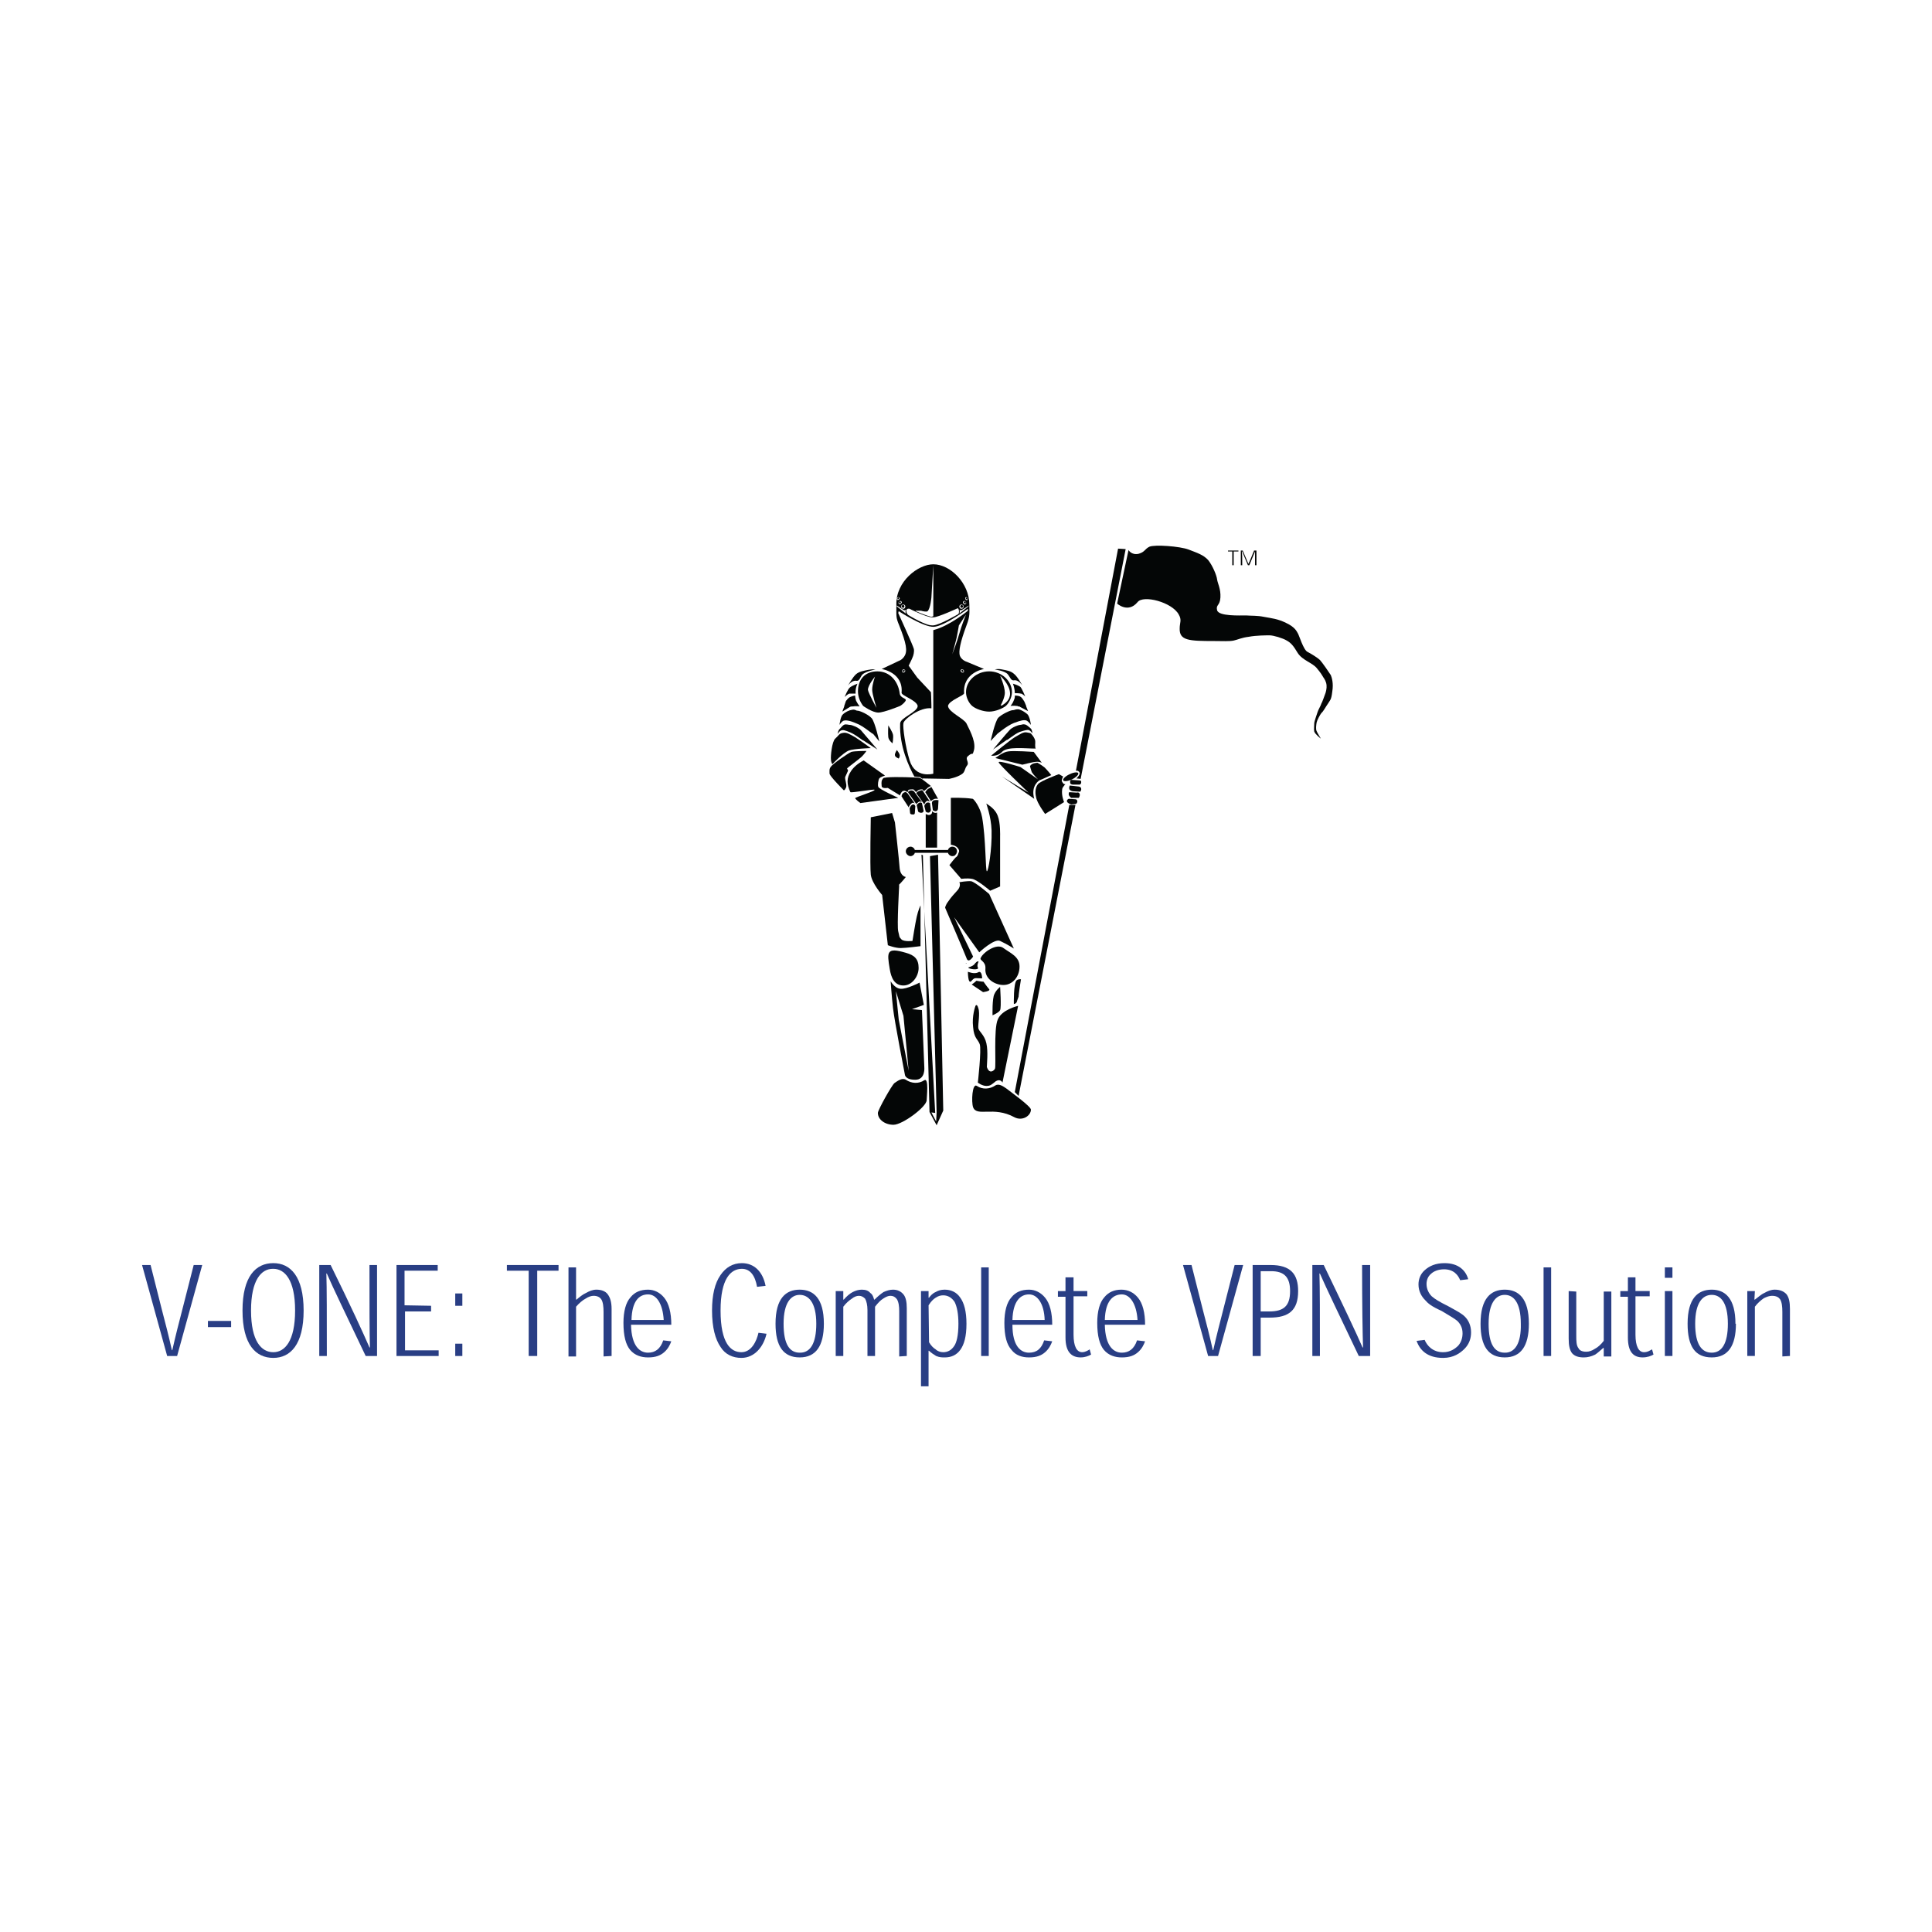 <?xml version="1.0" encoding="utf-8"?>
<!-- Generator: Adobe Illustrator 13.0.0, SVG Export Plug-In . SVG Version: 6.00 Build 14948)  -->
<!DOCTYPE svg PUBLIC "-//W3C//DTD SVG 1.0//EN" "http://www.w3.org/TR/2001/REC-SVG-20010904/DTD/svg10.dtd">
<svg version="1.0" id="Layer_1" xmlns="http://www.w3.org/2000/svg" xmlns:xlink="http://www.w3.org/1999/xlink" x="0px" y="0px"
	 width="192.756px" height="192.756px" viewBox="0 0 192.756 192.756" enable-background="new 0 0 192.756 192.756"
	 xml:space="preserve">
<g>
	<polygon fill-rule="evenodd" clip-rule="evenodd" fill="#FFFFFF" points="0,0 192.756,0 192.756,192.756 0,192.756 0,0 	"/>
	<path fill-rule="evenodd" clip-rule="evenodd" fill="#293E84" d="M17.151,134.721c-0.331-1.514-0.662-2.742-0.993-4.018
		l-1.134-4.492h-0.851l2.505,9.076h0.993l2.505-9.076h-0.851l-1.134,4.443c-0.331,1.277-0.662,2.553-0.993,4.02L17.151,134.721
		L17.151,134.721z"/>
	<polygon fill-rule="evenodd" clip-rule="evenodd" fill="#293E84" points="20.744,131.789 20.744,132.404 23.06,132.404 
		23.06,131.789 20.744,131.789 	"/>
	<path fill-rule="evenodd" clip-rule="evenodd" fill="#293E84" d="M24.195,130.75c0,3.402,1.324,4.727,3.073,4.727
		c1.702,0,3.025-1.324,3.025-4.727c0-3.404-1.324-4.727-3.025-4.727C25.519,126.023,24.195,127.346,24.195,130.75L24.195,130.75
		L24.195,130.75z M27.268,126.59c1.134,0,2.174,1.088,2.174,4.16s-1.04,4.16-2.174,4.16c-1.182,0-2.222-1.088-2.222-4.16
		s1.04-4.16,2.175-4.16H27.268L27.268,126.59z"/>
	<path fill-rule="evenodd" clip-rule="evenodd" fill="#293E84" d="M36.863,134.438c-0.614-1.418-1.891-4.207-3.876-8.227h-1.135
		v9.076h0.756c0-4.018,0-6.807-0.047-8.225h0.047c0.615,1.418,1.938,4.16,3.876,8.225h1.134v-9.076h-0.756
		c0,4.02,0,6.809,0.047,8.227H36.863L36.863,134.438z"/>
	<polygon fill-rule="evenodd" clip-rule="evenodd" fill="#293E84" points="40.361,130.23 40.361,126.779 43.67,126.779 
		43.67,126.211 39.558,126.211 39.558,135.287 43.765,135.287 43.765,134.721 40.409,134.721 40.409,130.844 43.009,130.844 
		43.009,130.277 40.361,130.23 	"/>
	<path fill-rule="evenodd" clip-rule="evenodd" fill="#293E84" d="M45.419,129.049v1.229h0.709v-1.229H45.419L45.419,129.049z
		 M45.419,134.059v1.229h0.709v-1.229H45.419L45.419,134.059z"/>
	<polygon fill-rule="evenodd" clip-rule="evenodd" fill="#293E84" points="55.725,126.211 50.572,126.211 50.572,126.779 
		52.747,126.779 52.747,135.287 53.598,135.287 53.598,126.779 55.725,126.779 55.725,126.211 	"/>
	<path fill-rule="evenodd" clip-rule="evenodd" fill="#293E84" d="M61.019,135.287v-4.68c0-0.709-0.142-1.135-0.378-1.465
		s-0.662-0.473-1.135-0.473c-0.378,0-0.709,0.143-1.04,0.33c-0.331,0.143-0.662,0.426-0.945,0.662h-0.047v-3.215h-0.756v8.887h0.756
		v-4.963c0.284-0.33,0.662-0.662,0.946-0.803c0.283-0.189,0.567-0.285,0.803-0.285c0.378,0,0.615,0.143,0.756,0.332
		c0.189,0.283,0.237,0.756,0.237,1.275v4.443L61.019,135.287L61.019,135.287z"/>
	<path fill-rule="evenodd" clip-rule="evenodd" fill="#293E84" d="M66.976,132.168c0-1.182-0.237-2.127-0.709-2.695
		c-0.425-0.52-0.993-0.803-1.607-0.803c-0.756,0-1.323,0.236-1.749,0.756c-0.473,0.52-0.709,1.418-0.709,2.553
		c0,1.324,0.236,2.174,0.662,2.695c0.473,0.566,1.134,0.756,1.796,0.756c0.757,0,1.229-0.189,1.607-0.52
		c0.378-0.332,0.567-0.709,0.709-1.088l-0.804-0.094c-0.284,0.85-0.804,1.229-1.513,1.229c-0.803,0-1.654-0.615-1.702-2.789H66.976
		L66.976,132.168z M63.004,131.695c0.047-1.891,0.756-2.553,1.654-2.553c0.851,0,1.466,0.945,1.561,2.553H63.004L63.004,131.695z"/>
	<path fill-rule="evenodd" clip-rule="evenodd" fill="#293E84" d="M75.673,132.971c-0.189,0.852-0.709,1.939-1.702,1.939
		c-1.04,0-2.08-0.852-2.08-4.16c0-3.215,1.04-4.16,2.127-4.16c0.851,0,1.324,0.709,1.513,1.797l0.851-0.096
		c-0.284-1.465-1.182-2.268-2.364-2.268c-0.898,0-1.607,0.424-2.127,1.182c-0.567,0.803-0.851,1.984-0.851,3.545
		c0,1.701,0.331,2.883,0.851,3.639c0.473,0.758,1.229,1.088,2.08,1.088c1.323,0,2.221-1.135,2.505-2.41L75.673,132.971
		L75.673,132.971z"/>
	<path fill-rule="evenodd" clip-rule="evenodd" fill="#293E84" d="M82.197,132.072c0-2.551-1.04-3.402-2.411-3.402
		c-1.371,0-2.411,0.852-2.411,3.402c0,2.27,0.804,3.357,2.411,3.357C81.393,135.43,82.197,134.295,82.197,132.072L82.197,132.072
		L82.197,132.072z M79.786,134.957c-0.993,0-1.607-0.805-1.607-2.885c0-2.127,0.756-2.883,1.607-2.883
		c0.851,0,1.655,0.709,1.655,2.883c0,1.986-0.615,2.885-1.607,2.885H79.786L79.786,134.957z"/>
	<path fill-rule="evenodd" clip-rule="evenodd" fill="#293E84" d="M90.469,135.287v-4.773c0-0.615-0.095-1.088-0.331-1.371
		s-0.567-0.473-1.04-0.473c-0.331,0-0.614,0.094-0.945,0.236c-0.284,0.189-0.567,0.426-0.898,0.756h-0.047
		c-0.047-0.189-0.142-0.52-0.378-0.662c-0.189-0.236-0.473-0.33-0.851-0.33c-0.331,0-0.614,0.094-0.898,0.236
		s-0.614,0.426-0.898,0.756h-0.047v-0.85h-0.756v6.475h0.756v-4.916c0.284-0.377,0.567-0.613,0.851-0.803
		c0.237-0.189,0.473-0.285,0.709-0.285s0.425,0.096,0.615,0.285c0.142,0.236,0.236,0.662,0.236,1.135v4.584h0.757v-4.916
		c0.283-0.377,0.567-0.662,0.803-0.803c0.284-0.189,0.52-0.285,0.709-0.285c0.331,0,0.52,0.143,0.662,0.332
		c0.189,0.283,0.236,0.756,0.236,1.182v4.537L90.469,135.287L90.469,135.287z"/>
	<path fill-rule="evenodd" clip-rule="evenodd" fill="#293E84" d="M91.887,138.312h0.756v-3.545h0.047
		c0.189,0.189,0.473,0.379,0.709,0.52c0.331,0.143,0.615,0.143,0.851,0.143c0.662,0,1.182-0.236,1.56-0.756
		c0.378-0.521,0.614-1.324,0.614-2.602c0-1.229-0.236-2.078-0.614-2.6c-0.378-0.566-0.946-0.803-1.56-0.803
		c-0.378,0-0.662,0.094-0.898,0.236c-0.331,0.143-0.52,0.377-0.662,0.566h-0.047v-0.66h-0.756V138.312L91.887,138.312z
		 M92.644,130.23c0.236-0.379,0.473-0.615,0.709-0.758c0.284-0.189,0.52-0.236,0.756-0.236c0.473,0,0.851,0.236,1.135,0.662
		c0.236,0.473,0.378,1.182,0.378,2.174c0,1.184-0.189,1.893-0.425,2.223c-0.284,0.426-0.662,0.615-1.087,0.615
		c-0.284,0-0.567-0.096-0.756-0.283c-0.236-0.143-0.473-0.379-0.662-0.711L92.644,130.23L92.644,130.23z"/>
	<polygon fill-rule="evenodd" clip-rule="evenodd" fill="#293E84" points="98.647,135.287 98.647,126.447 97.891,126.447 
		97.891,135.287 98.647,135.287 	"/>
	<path fill-rule="evenodd" clip-rule="evenodd" fill="#293E84" d="M104.981,132.168c0-1.182-0.236-2.127-0.709-2.695
		c-0.426-0.52-0.993-0.803-1.607-0.803c-0.757,0-1.323,0.236-1.749,0.756c-0.473,0.52-0.709,1.418-0.709,2.553
		c0,1.324,0.236,2.174,0.709,2.695c0.426,0.566,1.087,0.756,1.749,0.756c0.757,0,1.229-0.189,1.607-0.52
		c0.378-0.332,0.567-0.709,0.709-1.088l-0.804-0.094c-0.283,0.85-0.756,1.229-1.513,1.229c-0.804,0-1.654-0.615-1.654-2.789H104.981
		L104.981,132.168z M101.011,131.695c0.047-1.891,0.804-2.553,1.654-2.553s1.513,0.945,1.561,2.553H101.011L101.011,131.695z"/>
	<path fill-rule="evenodd" clip-rule="evenodd" fill="#293E84" d="M106.305,128.812h-0.756v0.566h0.756v4.064
		c0,1.467,0.615,1.986,1.513,1.986c0.426,0,0.804-0.143,1.04-0.283l-0.142-0.52c-0.142,0.094-0.426,0.283-0.756,0.283
		c-0.521,0-0.852-0.568-0.852-1.75v-3.828h1.371v-0.52h-1.371v-1.371h-0.804V128.812L106.305,128.812z"/>
	<path fill-rule="evenodd" clip-rule="evenodd" fill="#293E84" d="M114.246,132.168c0-1.182-0.236-2.127-0.709-2.695
		c-0.425-0.52-0.992-0.803-1.654-0.803c-0.709,0-1.276,0.236-1.701,0.756c-0.473,0.52-0.71,1.418-0.71,2.553
		c0,1.324,0.237,2.174,0.662,2.695c0.473,0.566,1.135,0.756,1.797,0.756c0.756,0,1.229-0.189,1.606-0.52
		c0.379-0.332,0.567-0.709,0.709-1.088l-0.803-0.094c-0.284,0.85-0.804,1.229-1.513,1.229c-0.804,0-1.655-0.615-1.702-2.789H114.246
		L114.246,132.168z M110.229,131.695c0.047-1.891,0.804-2.553,1.702-2.553c0.804,0,1.465,0.945,1.56,2.553H110.229L110.229,131.695z
		"/>
	<path fill-rule="evenodd" clip-rule="evenodd" fill="#293E84" d="M121.006,134.721c-0.33-1.514-0.661-2.742-0.992-4.018
		l-1.135-4.492h-0.851l2.506,9.076h0.992l2.505-9.076h-0.851l-1.135,4.443c-0.33,1.277-0.661,2.553-0.992,4.02L121.006,134.721
		L121.006,134.721z"/>
	<path fill-rule="evenodd" clip-rule="evenodd" fill="#293E84" d="M125.78,135.287v-3.828h0.898c1.891,0,2.837-0.709,2.837-2.646
		c0-1.703-0.757-2.602-2.742-2.602h-1.797v9.076H125.78L125.78,135.287z M125.78,130.844v-4.018h1.04
		c1.324,0,1.892,0.615,1.892,1.986c0,1.512-0.662,2.031-2.08,2.031H125.78L125.78,130.844z"/>
	<path fill-rule="evenodd" clip-rule="evenodd" fill="#293E84" d="M135.944,134.438c-0.615-1.418-1.938-4.207-3.876-8.227h-1.135
		v9.076h0.756c0-4.018,0-6.807-0.047-8.225h0.047c0.614,1.418,1.938,4.16,3.876,8.225h1.135v-9.076h-0.804
		c0,4.02,0.048,6.809,0.095,8.227H135.944L135.944,134.438z"/>
	<path fill-rule="evenodd" clip-rule="evenodd" fill="#293E84" d="M146.485,127.629c-0.236-0.85-0.945-1.605-2.363-1.605
		c-0.898,0-1.513,0.283-1.985,0.709c-0.426,0.377-0.614,0.896-0.614,1.418c0,0.709,0.331,1.229,0.661,1.559
		c0.284,0.332,0.615,0.615,1.655,1.088c0.945,0.566,1.275,0.756,1.56,0.992c0.283,0.283,0.52,0.662,0.52,1.23
		c0,0.473-0.142,0.896-0.425,1.229c-0.331,0.33-0.804,0.662-1.513,0.662c-1.04,0-1.607-0.662-1.844-1.23l-0.804,0.096
		c0.331,0.945,1.087,1.701,2.647,1.701c1.04,0,1.701-0.473,2.127-0.898c0.473-0.473,0.662-1.039,0.662-1.654
		c0-0.709-0.284-1.229-0.615-1.561c-0.33-0.33-0.803-0.566-1.654-1.039c-0.945-0.473-1.323-0.709-1.654-0.992
		c-0.283-0.283-0.521-0.709-0.521-1.23c0-0.377,0.143-0.756,0.426-0.992c0.284-0.283,0.757-0.473,1.323-0.473
		c0.993,0,1.419,0.615,1.607,1.088L146.485,127.629L146.485,127.629z"/>
	<path fill-rule="evenodd" clip-rule="evenodd" fill="#293E84" d="M152.536,132.072c0-2.551-1.04-3.402-2.411-3.402
		c-1.37,0-2.41,0.852-2.41,3.402c0,2.27,0.804,3.357,2.41,3.357C151.732,135.43,152.536,134.295,152.536,132.072L152.536,132.072
		L152.536,132.072z M150.125,134.957c-0.992,0-1.606-0.805-1.606-2.885c0-2.127,0.756-2.883,1.606-2.883
		c0.852,0,1.607,0.709,1.607,2.883c0.048,1.986-0.614,2.885-1.56,2.885H150.125L150.125,134.957z"/>
	<polygon fill-rule="evenodd" clip-rule="evenodd" fill="#293E84" points="154.758,135.287 154.758,126.447 154.002,126.447 
		154.002,135.287 154.758,135.287 	"/>
	<path fill-rule="evenodd" clip-rule="evenodd" fill="#293E84" d="M156.507,128.812v4.727c0,0.709,0.095,1.135,0.331,1.465
		c0.284,0.33,0.709,0.426,1.182,0.426c0.378,0,0.757-0.096,1.135-0.283c0.283-0.189,0.52-0.426,0.804-0.662h0.047v0.85h0.757v-6.475
		h-0.757v4.916c-0.283,0.377-0.614,0.662-0.897,0.803c-0.284,0.189-0.567,0.283-0.852,0.283c-0.425,0-0.662-0.141-0.756-0.33
		c-0.236-0.283-0.236-0.756-0.236-1.275v-4.396L156.507,128.812L156.507,128.812z"/>
	<path fill-rule="evenodd" clip-rule="evenodd" fill="#293E84" d="M162.416,128.812h-0.757v0.566h0.757v4.064
		c0,1.467,0.567,1.986,1.466,1.986c0.472,0,0.851-0.143,1.087-0.283l-0.142-0.52c-0.189,0.094-0.426,0.283-0.804,0.283
		c-0.521,0-0.852-0.568-0.852-1.75v-3.828h1.419v-0.52h-1.419v-1.371h-0.756V128.812L162.416,128.812z"/>
	<path fill-rule="evenodd" clip-rule="evenodd" fill="#293E84" d="M166.859,127.488v-1.041h-0.756v1.041H166.859L166.859,127.488z
		 M166.859,128.812h-0.756v6.475h0.756V128.812L166.859,128.812z"/>
	<path fill-rule="evenodd" clip-rule="evenodd" fill="#293E84" d="M173.146,132.072c0-2.551-1.04-3.402-2.363-3.402
		c-1.371,0-2.411,0.852-2.411,3.402c0,2.27,0.756,3.357,2.411,3.357c1.607,0,2.41-1.135,2.41-3.357H173.146L173.146,132.072z
		 M170.783,134.957c-0.993,0-1.655-0.805-1.655-2.885c0-2.127,0.757-2.883,1.655-2.883c0.851,0,1.607,0.709,1.607,2.883
		C172.391,134.059,171.775,134.957,170.783,134.957L170.783,134.957L170.783,134.957z"/>
	<path fill-rule="evenodd" clip-rule="evenodd" fill="#293E84" d="M178.583,135.287v-4.68c0-0.709-0.095-1.135-0.331-1.465
		c-0.284-0.33-0.709-0.473-1.182-0.473c-0.379,0-0.709,0.143-1.04,0.33c-0.331,0.143-0.614,0.426-0.945,0.662h-0.048l0.048-0.85
		h-0.757v6.475h0.757v-4.916c0.236-0.33,0.614-0.662,0.897-0.85c0.284-0.143,0.567-0.238,0.804-0.238
		c0.426,0,0.662,0.143,0.804,0.332c0.189,0.283,0.236,0.756,0.236,1.275v4.443L178.583,135.287L178.583,135.287z"/>
	<path fill-rule="evenodd" clip-rule="evenodd" fill="#040606" d="M85.127,70.479h0.614C85.742,70.479,85.506,70.384,85.127,70.479
		L85.127,70.479z"/>
	<path fill-rule="evenodd" clip-rule="evenodd" fill="#040606" d="M95.48,84.944c0-0.284-0.189-0.473-0.473-0.473
		c-0.189,0-0.378,0.142-0.426,0.331h-3.309c-0.047-0.189-0.236-0.331-0.426-0.331c-0.236,0-0.473,0.189-0.473,0.473
		c0,0.236,0.236,0.473,0.473,0.473c0.189,0,0.378-0.142,0.426-0.331h3.309c0.047,0.189,0.237,0.331,0.426,0.331
		c0.142,0,0.283-0.047,0.331-0.142l0.142-0.284V84.944L95.48,84.944z"/>
	<path fill-rule="evenodd" clip-rule="evenodd" fill="#040606" d="M93.494,81.068c0,0-0.236,0.142-0.52-0.142
		c0.095,0.236-0.142,0.378-0.236,0.378c-0.142,0.047-0.378-0.095-0.378-0.095v3.356h1.134V81.068L93.494,81.068z"/>
	<polygon fill-rule="evenodd" clip-rule="evenodd" fill="#040606" points="91.935,85.275 92.218,90.9 92.076,85.322 91.935,85.275 	
		"/>
	<polygon fill-rule="evenodd" clip-rule="evenodd" fill="#040606" points="92.785,85.417 93.447,110.99 93.4,111.889 92.927,110.99 
		93.305,111.037 92.218,90.9 92.738,110.943 93.447,112.268 94.109,110.801 93.589,85.275 92.785,85.417 	"/>
	<path fill-rule="evenodd" clip-rule="evenodd" fill="#040606" d="M98.694,66.981c-1.276,0-2.316,0.945-2.316,2.08
		c0,0.521,0.284,1.087,0.615,1.371c0.331,0.284,1.087,0.567,1.702,0.567s1.371-0.331,1.654-0.567
		c0.284-0.236,0.614-0.851,0.614-1.371C100.963,67.926,99.923,66.981,98.694,66.981L98.694,66.981z M99.971,70.384h-0.142
		c0.142-0.236,0.425-0.851,0.425-1.276c0-0.614-0.473-1.702-0.473-1.702s0.993,0.898,0.993,1.796
		C100.774,69.864,100.254,70.195,99.971,70.384L99.971,70.384z"/>
	<path fill-rule="evenodd" clip-rule="evenodd" fill="#040606" d="M89.76,69.155c-0.142-1.134-0.945-2.174-2.222-2.174
		c-1.276,0-1.938,0.851-1.938,1.985c0,0.52,0.189,1.04,0.52,1.465c0,0,0.898,0.662,1.513,0.662c0.567,0,2.174-0.662,2.174-0.662
		c0.237-0.142,0.426-0.331,0.52-0.473C90.563,69.628,89.807,69.723,89.76,69.155L89.76,69.155z M87.444,70.621
		c0,0-0.804-1.465-0.851-1.796c0-0.473,0.709-1.323,0.709-1.323s-0.284,0.756-0.284,1.323C87.018,69.25,87.444,70.621,87.444,70.621
		L87.444,70.621z"/>
	<path fill-rule="evenodd" clip-rule="evenodd" fill="#040606" d="M89.051,74.166c0,0,0.095-0.567,0.047-0.851
		s-0.473-0.945-0.473-0.945s-0.047,0.804,0,1.182C88.673,73.882,89.051,74.166,89.051,74.166L89.051,74.166z"/>
	<path fill-rule="evenodd" clip-rule="evenodd" fill="#040606" d="M89.666,75.679c0,0,0.142-0.189,0.094-0.378
		c-0.047-0.189-0.283-0.473-0.283-0.473s-0.236,0.378-0.189,0.521C89.288,75.537,89.666,75.679,89.666,75.679L89.666,75.679z"/>
	<path fill-rule="evenodd" clip-rule="evenodd" fill="#040606" d="M85.458,67.926c0.283,0.047,0.378-0.378,0.567-0.615
		c0.331-0.331,1.324-0.52,1.324-0.52s-0.284-0.047-0.756,0.047c-0.425,0.095-0.851,0.142-1.182,0.425
		c-0.331,0.284-0.804,1.135-0.804,1.135S84.985,67.832,85.458,67.926L85.458,67.926z"/>
	<path fill-rule="evenodd" clip-rule="evenodd" fill="#040606" d="M85.364,69.203c-0.047-0.567,0.189-0.993,0.189-0.993
		s-0.52,0.189-0.756,0.378c-0.236,0.189-0.52,0.946-0.52,0.946s0.283-0.284,0.472-0.331C84.891,69.203,85.364,69.203,85.364,69.203
		L85.364,69.203z"/>
	<path fill-rule="evenodd" clip-rule="evenodd" fill="#040606" d="M85.742,70.432c-0.094-0.095-0.236-0.331-0.331-0.52
		c-0.094-0.284-0.094-0.52-0.094-0.52s-0.284,0.047-0.473,0.142c-0.236,0.094-0.331,0.283-0.425,0.378
		c-0.047,0.047-0.094,0.284-0.189,0.52c0,0,0,0,0,0.047c-0.095,0.236-0.189,0.52-0.189,0.52l0.756-0.473
		c0.095-0.047,0.236-0.047,0.331-0.047c0.378-0.095,0.614,0,0.614,0V70.432L85.742,70.432z"/>
	<path fill-rule="evenodd" clip-rule="evenodd" fill="#A4A9AD" d="M87.113,73.221c0,0,0,0-0.047-0.047L87.113,73.221L87.113,73.221z
		"/>
	<path fill-rule="evenodd" clip-rule="evenodd" fill="#040606" d="M86.971,71.661c-0.331-0.378-1.182-0.756-1.418-0.756
		c-0.189,0-0.189-0.142-0.52-0.095c-0.331,0.047-0.708,0.236-0.945,0.473c-0.236,0.189-0.331,1.04-0.331,1.04
		s0.189-0.331,0.426-0.426c0.189-0.047,0.52-0.047,1.276,0.284c0.662,0.236,1.607,1.087,1.654,1.04l-0.047-0.047
		c0.047,0.047,0.047,0.047,0.047,0.047l0.614,0.756C87.727,73.977,87.302,72.039,86.971,71.661L86.971,71.661z"/>
	<path fill-rule="evenodd" clip-rule="evenodd" fill="#040606" d="M85.884,72.842c-0.284-0.283-0.898-0.52-1.087-0.52
		c-0.142,0-0.189-0.048-0.472-0.048c-0.237,0.048-0.332,0.237-0.521,0.426c-0.189,0.142-0.236,0.52-0.236,0.52
		s0.189-0.284,0.331-0.331c0.189-0.095,0.378-0.047,0.945,0.189c0.567,0.236,1.466,0.993,1.229,0.756l1.465,0.946
		C87.538,74.781,86.12,73.126,85.884,72.842L85.884,72.842z"/>
	<path fill-rule="evenodd" clip-rule="evenodd" fill="#040606" d="M84.087,73.126c-0.378,0.047-0.425,0.284-0.756,0.567
		s-0.473,1.796-0.425,2.08c0,0.283,0.142,0.473,0.142,0.473s1.04-1.135,1.655-1.371c0.567-0.189,2.174-0.236,2.174-0.236
		s-1.04-0.756-1.56-1.087C84.796,73.268,84.466,73.031,84.087,73.126L84.087,73.126z"/>
	<path fill-rule="evenodd" clip-rule="evenodd" fill="#040606" d="M84.324,77.522c0.094-0.236,0.283-0.567,0.283-0.662
		c0-0.094-0.094-0.094-0.094-0.189c0.047-0.095,1.229-0.945,1.465-1.182c0.237-0.236,0.473-0.567,0.473-0.567s-1.182,0-1.513,0.095
		c-0.331,0.142-1.844,1.182-2.033,1.465c-0.189,0.236-0.142,0.425-0.142,0.709c0.047,0.284,1.418,1.654,1.418,1.654
		s0.095,0.047,0.236-0.284C84.513,78.231,84.277,77.806,84.324,77.522L84.324,77.522z"/>
	<path fill-rule="evenodd" clip-rule="evenodd" fill="#040606" d="M100.538,67.264c0.236,0.284,0.331,0.662,0.614,0.615
		c0.473-0.094,0.851,0.52,0.851,0.52s-0.473-0.898-0.851-1.182c-0.331-0.284-0.709-0.331-1.182-0.425c-0.426-0.095-0.709,0-0.709,0
		S100.254,66.934,100.538,67.264L100.538,67.264z"/>
	<path fill-rule="evenodd" clip-rule="evenodd" fill="#040606" d="M101.861,69.203c0.142,0,0.426,0.284,0.426,0.284
		s-0.284-0.709-0.473-0.945c-0.236-0.189-0.757-0.331-0.757-0.331s0.189,0.425,0.189,0.945
		C101.247,69.155,101.672,69.155,101.861,69.203L101.861,69.203z"/>
	<path fill-rule="evenodd" clip-rule="evenodd" fill="#040606" d="M102.382,70.479c0-0.047,0-0.047,0-0.047
		c-0.095-0.236-0.189-0.473-0.236-0.52c-0.095-0.142-0.189-0.331-0.379-0.425c-0.188-0.095-0.52-0.095-0.52-0.095
		s0.047,0.189-0.095,0.473c-0.095,0.284-0.331,0.567-0.331,0.567s0.284-0.047,0.615,0c0.047,0,0.094,0,0.142,0.047
		c0.094,0,0.142,0,0.188,0.047l0.804,0.425C102.57,70.952,102.476,70.715,102.382,70.479L102.382,70.479z"/>
	<path fill-rule="evenodd" clip-rule="evenodd" fill="#040606" d="M102.476,71.235c-0.235-0.189-0.567-0.425-0.897-0.472
		c-0.331,0-0.331,0.094-0.567,0.094c-0.189,0-1.04,0.378-1.418,0.756c-0.331,0.378-0.757,2.316-0.757,2.316l0.662-0.709
		c0,0,0,0,0.047-0.047l-0.047,0.047c0,0,0.945-0.804,1.654-1.087c0.756-0.284,1.04-0.331,1.276-0.236
		c0.189,0.095,0.426,0.426,0.426,0.426S102.76,71.472,102.476,71.235L102.476,71.235z"/>
	<path fill-rule="evenodd" clip-rule="evenodd" fill="#A4A9AD" d="M99.498,73.221l0.047-0.047
		C99.498,73.221,99.498,73.221,99.498,73.221L99.498,73.221z"/>
	<path fill-rule="evenodd" clip-rule="evenodd" fill="#040606" d="M102.807,72.653c-0.188-0.142-0.331-0.331-0.566-0.378
		c-0.237-0.047-0.284,0.048-0.474,0.048c-0.142,0-0.804,0.236-1.04,0.52c-0.283,0.284-1.654,1.938-1.654,1.938l1.418-0.993
		c-0.188,0.236,0.662-0.52,1.229-0.757c0.567-0.189,0.804-0.236,0.945-0.189c0.189,0.095,0.331,0.331,0.331,0.331
		S102.996,72.795,102.807,72.653L102.807,72.653z"/>
	<path fill-rule="evenodd" clip-rule="evenodd" fill="#040606" d="M103.043,73.41c-0.283-0.331-0.142-0.236-0.567-0.331
		c-0.378-0.094-0.709,0.189-1.229,0.473c-0.473,0.283-2.364,1.843-2.364,1.843s0.662,0.095,1.088-0.378
		c0.52-0.567,2.316-0.331,3.356-0.331c0,0-0.048-0.047-0.048-0.378C103.279,74.024,103.374,73.882,103.043,73.41L103.043,73.41z"/>
	<path fill-rule="evenodd" clip-rule="evenodd" fill="#040606" d="M103.516,76.104c0,0-0.566,0-0.756,0.331
		c0,0,0.095,0.378,0.189,0.614c0.142,0.237,0.614,0.709,0.614,0.709l-1.749-1.229c0,0-2.222-0.709-2.175-0.473
		c0,0.189,2.979,3.025,2.979,3.025l-2.647-1.607l3.215,2.222c-0.379-1.324,0.52-1.844,0.52-1.844s0.378-0.142,1.182-0.52
		c0,0-0.378-0.473-0.661-0.757C103.941,76.34,103.516,76.104,103.516,76.104L103.516,76.104z"/>
	<path fill-rule="evenodd" clip-rule="evenodd" fill="#040606" d="M103.374,76.009c0.283-0.047,0.567,0.095,0.567,0.095
		l-0.804-1.087c0,0-2.032-0.142-2.553-0.047c-0.52,0.047-1.276,0.662-1.276,0.662l2.694,0.662
		C102.003,76.293,103.091,76.009,103.374,76.009L103.374,76.009z"/>
	<path fill-rule="evenodd" clip-rule="evenodd" fill="#040606" d="M93.636,79.838c0,0-0.189-0.047-0.425,0s-0.236,0.284-0.236,0.284
		l0.095,0.709c0,0,0.189,0.142,0.331,0.095c0.189-0.047,0.189-0.284,0.189-0.284L93.636,79.838L93.636,79.838z"/>
	<path fill-rule="evenodd" clip-rule="evenodd" fill="#040606" d="M92.691,81.068c0.142-0.047,0.189-0.237,0.189-0.237l-0.095-0.709
		c0,0-0.142-0.094-0.284-0.047c-0.189,0.047-0.283,0.331-0.283,0.331l0.142,0.567C92.36,80.973,92.501,81.115,92.691,81.068
		L92.691,81.068z"/>
	<path fill-rule="evenodd" clip-rule="evenodd" fill="#040606" d="M91.745,80.075c-0.142,0.047-0.283,0.236-0.283,0.236l0.142,0.662
		c0,0,0.189,0.189,0.426,0.095c0.189-0.095,0.094-0.284,0.094-0.284l-0.142-0.662C91.982,80.122,91.887,80.028,91.745,80.075
		L91.745,80.075z"/>
	<path fill-rule="evenodd" clip-rule="evenodd" fill="#040606" d="M91.037,81.257c0.236,0.047,0.236-0.142,0.236-0.142l0.047-0.662
		c0,0-0.047-0.236-0.236-0.189c-0.189,0-0.331,0.378-0.331,0.378l0.047,0.473C90.8,81.115,90.8,81.257,91.037,81.257L91.037,81.257z
		"/>
	<path fill-rule="evenodd" clip-rule="evenodd" fill="#040606" d="M92.596,78.704c-0.142,0.094-0.284,0.331-0.284,0.331l0.567,0.898
		c0,0,0.142-0.142,0.284-0.189c0.142-0.095,0.425-0.047,0.425-0.047l-0.662-1.182C92.927,78.515,92.785,78.609,92.596,78.704
		L92.596,78.704z"/>
	<path fill-rule="evenodd" clip-rule="evenodd" fill="#040606" d="M91.651,78.94c-0.142,0.047-0.236,0.189-0.236,0.189l0.804,1.135
		c0,0,0.094-0.284,0.236-0.331c0.094-0.095,0.331,0.047,0.331,0.047l-0.756-1.135C92.029,78.846,91.935,78.798,91.651,78.94
		L91.651,78.94z"/>
	<path fill-rule="evenodd" clip-rule="evenodd" fill="#040606" d="M90.753,78.893c-0.189,0.047-0.142,0.189-0.142,0.189l0.804,1.135
		c0,0,0.189-0.189,0.284-0.236c0.094-0.047,0.284,0.047,0.284,0.047l-0.804-1.087C91.178,78.94,90.989,78.798,90.753,78.893
		L90.753,78.893z"/>
	<path fill-rule="evenodd" clip-rule="evenodd" fill="#040606" d="M90.28,79.035c-0.331,0.094-0.331,0.425-0.331,0.425l0.709,1.087
		c0,0,0.095-0.284,0.331-0.426c0.142-0.094,0.284,0.047,0.284,0.047l-0.709-0.993C90.563,79.177,90.422,78.988,90.28,79.035
		L90.28,79.035z"/>
	<path fill-rule="evenodd" clip-rule="evenodd" fill="#A4A9AD" d="M90.422,78.373c-0.047,0-0.047,0-0.095,0l0.757,0.378h0.047h0.047
		L90.422,78.373L90.422,78.373z"/>
	<path fill-rule="evenodd" clip-rule="evenodd" fill="#A4A9AD" d="M89.666,78.515c0,0,0,0-0.047,0l0.662,0.378
		c0.047,0,0.047,0,0.047,0L89.666,78.515L89.666,78.515z"/>
	<path fill-rule="evenodd" clip-rule="evenodd" fill="#040606" d="M87.633,78.515c-0.095-0.189,0-0.709,0.094-0.851
		c0.095-0.142,0.568-0.284,0.568-0.284l-2.127-1.513c-1.182,0.615-1.607,1.466-1.607,2.08c0,0.331,0.095,0.709,0.284,1.087
		c0.095,0.094,2.364-0.331,2.411-0.237c0.094,0.142-2.033,0.757-1.938,0.851c0.142,0.189,0.331,0.331,0.52,0.473l3.782-0.52
		C89.618,79.602,87.727,78.751,87.633,78.515L87.633,78.515z"/>
	<path fill-rule="evenodd" clip-rule="evenodd" fill="#040606" d="M97.087,95.438l-1.891-3.923l2.505,3.498
		c0,0,1.513-1.418,2.08-1.135c0.709,0.331,1.371,0.756,1.371,0.756l-2.458-5.436c0,0-1.371-1.182-1.796-1.276
		c-0.378-0.047-1.182,0.095-1.182,0.095s0.189,0.331-0.142,0.756c-0.378,0.425-0.662,0.709-0.945,1.134
		c-0.331,0.425-0.331,0.662-0.331,0.662s1.891,4.396,2.127,5.011C96.614,96.194,97.087,95.438,97.087,95.438L97.087,95.438z"/>
	<path fill-rule="evenodd" clip-rule="evenodd" fill="#040606" d="M91.462,91.467c-0.142,0.615-0.425,2.411-0.425,2.411
		s-0.804,0.095-1.087-0.142c-0.284-0.284-0.189-0.284-0.331-0.804c-0.142-0.473,0.095-4.632,0.095-4.632h-0.047
		c0.378-0.378,0.709-0.804,0.709-0.804s-0.52-0.047-0.615-0.851c-0.047-0.756-0.472-4.585-0.472-4.585l-0.284-0.946l-2.127,0.426
		c0,0-0.095,4.869,0,5.72c0.095,0.851,1.135,2.033,1.135,2.033l0.567,5.01c0,0,0.709,0.284,1.276,0.284
		c0.52,0,1.985-0.189,1.985-0.189v-4.065C91.84,90.333,91.604,90.806,91.462,91.467L91.462,91.467z"/>
	<path fill-rule="evenodd" clip-rule="evenodd" fill="#040606" d="M94.724,86.315l1.182,1.371c0,0,0.567-0.095,1.087,0
		c0.52,0.095,1.796,1.182,1.796,1.182l0.992-0.426v-5.011c0,0,0.048-1.323-0.236-2.033c-0.188-0.52-0.614-0.898-1.134-1.229
		c-0.048-0.047,0.472,1.229,0.52,2.694c0.047,1.891-0.331,4.113-0.473,4.065c-0.142-0.047-0.095-3.262-0.473-5.389
		c-0.189-1.04-0.851-1.844-0.945-1.844c-0.946-0.142-2.175-0.095-2.175-0.095v4.68c0,0,0.567,0.047,0.756,0.425
		c0.095,0.142,0.095,0.236,0,0.425c-0.047,0.236-0.189,0.378-0.284,0.425l-0.283,0.331L94.724,86.315L94.724,86.315z"/>
	<path fill-rule="evenodd" clip-rule="evenodd" fill="#040606" d="M95.48,84.991l-0.142,0.284
		C95.433,85.18,95.48,85.086,95.48,84.991L95.48,84.991z"/>
	<path fill-rule="evenodd" clip-rule="evenodd" fill="#040606" d="M98.411,108.344c0.425,0,0.52-0.143,0.945-0.473
		c0.473-0.285,0.661,0.141,0.661,0.141l1.561-7.658c0,0-1.655,0.379-2.033,1.371c-0.425,0.945-0.142,4.68-0.283,4.916
		s-0.567,0.521-0.804-0.188c0-0.285,0.142-1.514-0.047-2.365c-0.189-0.85-0.757-1.182-0.804-1.512c-0.047-0.379,0.189-1.465,0-1.986
		c-0.142-0.52-0.284-0.236-0.284-0.236s-0.378,0.994-0.236,2.127c0.095,1.135,0.473,1.184,0.662,1.703
		c0.188,0.52-0.189,3.828-0.189,3.828S97.985,108.344,98.411,108.344L98.411,108.344z"/>
	<path fill-rule="evenodd" clip-rule="evenodd" fill="#040606" d="M99.781,100.779c0.142-0.283,0-2.316,0-2.316
		s-0.378,0.283-0.566,0.709c-0.237,0.426-0.189,2.127-0.189,2.127S99.687,101.016,99.781,100.779L99.781,100.779z"/>
	<path fill-rule="evenodd" clip-rule="evenodd" fill="#040606" d="M101.861,97.707c0,0-0.236-0.047-0.425,0.094
		c-0.331,0.285-0.284,2.365-0.284,2.365s0.284,0,0.331-0.332c0.142-0.379,0.142-0.426,0.142-0.379
		C101.625,99.408,101.625,99.172,101.861,97.707L101.861,97.707z"/>
	<path fill-rule="evenodd" clip-rule="evenodd" fill="#040606" d="M101.625,99.455L101.625,99.455L101.625,99.455z"/>
	<path fill-rule="evenodd" clip-rule="evenodd" fill="#040606" d="M100.112,94.587c-0.661-0.52-2.032,0.425-2.269,0.993
		c-0.142,0.236,0.52,0.331,0.473,1.04c-0.095,1.04,0.945,1.653,1.796,1.653c0.898,0,1.607-0.803,1.607-1.843
		C101.72,95.438,100.821,95.107,100.112,94.587L100.112,94.587z"/>
	<path fill-rule="evenodd" clip-rule="evenodd" fill="#040606" d="M90.138,98.322c0.851,0,1.513-0.898,1.513-1.75
		c0-0.898-0.425-1.276-1.276-1.513c-1.938-0.567-1.891-0.095-1.607,1.607C88.909,97.564,89.24,98.322,90.138,98.322L90.138,98.322z"
		/>
	<path fill-rule="evenodd" clip-rule="evenodd" fill="#040606" d="M97.607,95.911c-0.142,0-0.236,0.095-0.425,0.331
		c-0.142,0.142-0.425,0.236-0.567,0.284c-0.095,0.142,1.135,0.331,0.945,0C97.418,96.242,97.702,95.911,97.607,95.911L97.607,95.911
		z"/>
	<path fill-rule="evenodd" clip-rule="evenodd" fill="#040606" d="M96.331,96.147c0,0,0.047,0,0.095,0c0,0,0,0,0-0.047
		L96.331,96.147L96.331,96.147z"/>
	<path fill-rule="evenodd" clip-rule="evenodd" fill="#040606" d="M96.898,97.896c0.378-0.426,0.331-0.283,1.087-0.283
		c0,0,0-0.804-0.378-0.615c-0.378,0.236-1.04-0.047-1.04-0.047S96.567,98.227,96.898,97.896L96.898,97.896z"/>
	<path fill-rule="evenodd" clip-rule="evenodd" fill="#040606" d="M98.694,98.699c-0.283-0.33-0.567-0.756-0.567-0.756
		s-0.236,0-0.709-0.094c-0.189,0.188-0.473,0.377-0.473,0.377l1.135,0.758C98.08,98.984,98.836,98.889,98.694,98.699L98.694,98.699z
		"/>
	<path fill-rule="evenodd" clip-rule="evenodd" fill="#040606" d="M92.218,107.775c-0.567,0.379-1.276,0.332-1.844-0.047
		c-0.378-0.236-0.851,0.143-1.134,0.33c-0.284,0.236-1.655,2.695-1.655,2.979c0,0.662,0.709,1.182,1.56,1.182
		c0.898,0,3.309-1.795,3.309-2.457C92.455,109.479,92.691,107.492,92.218,107.775L92.218,107.775z"/>
	<path fill-rule="evenodd" clip-rule="evenodd" fill="#040606" d="M100.443,108.627c-0.283-0.189-0.757-0.568-1.135-0.332
		c-0.567,0.379-1.276,0.426-1.843,0.049c-0.473-0.332-0.567,1.607-0.378,2.127c0.378,0.992,2.033-0.143,4.113,0.992
		c0.803,0.426,1.654-0.143,1.654-0.756C102.854,110.375,100.727,108.863,100.443,108.627L100.443,108.627z"/>
	<path fill-rule="evenodd" clip-rule="evenodd" fill="#040606" d="M90.091,66.886c-0.047,0.047-0.047,0.095,0,0.142
		c0,0.047,0.095,0,0.142-0.047s0.047-0.095,0-0.142C90.186,66.839,90.091,66.839,90.091,66.886L90.091,66.886z"/>
	<path fill-rule="evenodd" clip-rule="evenodd" fill="#040606" d="M90.091,60.646c0.095,0,0.142-0.095,0.142-0.142
		c0-0.094-0.047-0.142-0.142-0.142c-0.047,0-0.142,0.047-0.142,0.142C89.949,60.552,90.044,60.646,90.091,60.646L90.091,60.646z"/>
	<path fill-rule="evenodd" clip-rule="evenodd" fill="#040606" d="M89.713,60.174c0.047,0.047,0.094,0.047,0.142,0
		s0.047-0.142,0-0.142c-0.047-0.047-0.095-0.047-0.142,0C89.666,60.079,89.666,60.174,89.713,60.174L89.713,60.174z"/>
	<path fill-rule="evenodd" clip-rule="evenodd" fill="#040606" d="M96.094,67.028c0.047-0.047,0.047-0.095,0-0.142
		c-0.047-0.047-0.094-0.094-0.142-0.047c-0.047,0.047-0.047,0.095,0,0.142S96.047,67.075,96.094,67.028L96.094,67.028z"/>
	<path fill-rule="evenodd" clip-rule="evenodd" fill="#040606" d="M89.666,59.749c0.047-0.048,0.047-0.095,0-0.142
		c-0.047,0-0.095,0-0.095,0.047c-0.047,0.047-0.047,0.095,0,0.142C89.571,59.795,89.618,59.795,89.666,59.749L89.666,59.749z"/>
	<path fill-rule="evenodd" clip-rule="evenodd" fill="#040606" d="M95.953,60.646c0.047,0,0.142-0.047,0.142-0.142
		c0-0.094-0.094-0.142-0.142-0.142c-0.094,0-0.142,0.047-0.142,0.142C95.811,60.599,95.858,60.646,95.953,60.646L95.953,60.646z"/>
	<path fill-rule="evenodd" clip-rule="evenodd" fill="#040606" d="M96.331,60.221c0.047-0.047,0.047-0.142,0-0.189
		c-0.047-0.047-0.094-0.047-0.142,0c-0.047,0.047-0.047,0.094,0,0.142S96.283,60.221,96.331,60.221L96.331,60.221z"/>
	<path fill-rule="evenodd" clip-rule="evenodd" fill="#040606" d="M96.52,59.795c0-0.047,0-0.095,0-0.142
		c-0.047-0.047-0.094-0.047-0.142,0c-0.047,0-0.047,0.047,0,0.095C96.425,59.795,96.473,59.795,96.52,59.795L96.52,59.795z"/>
	<path fill-rule="evenodd" clip-rule="evenodd" fill="#040606" d="M92.029,77.759l-0.237-0.142c0,0-0.236-0.047-0.567-0.047
		c-0.993-0.047-3.025-0.094-3.12,0.095c-0.142,0.189-0.189,0.284-0.142,0.756c0,0.189,0.284,0.236,0.614,0.189l1.229,0.756
		c0,0-0.047-0.047,0.142-0.331c0.095-0.142,0.236-0.142,0.331-0.142h0.047c0,0,0,0-0.047,0l0.283,0.142c0,0,0-0.142,0.095-0.237
		c0.095-0.047,0.473-0.047,0.473-0.047l0.284,0.284c0,0,0.047-0.095,0.189-0.189c0.142-0.094,0.331-0.094,0.426-0.094
		c0.047,0.047,0.142,0.142,0.142,0.189c0,0,0.095-0.095,0.284-0.236c0.142-0.189,0.425-0.284,0.425-0.284L92.029,77.759
		L92.029,77.759z"/>
	<path fill-rule="evenodd" clip-rule="evenodd" fill="#A4A9AD" d="M92.927,59.606c0,0,0,0,0,0.047c0,0,0-0.047,0-0.095V59.606
		L92.927,59.606z"/>
	<path fill-rule="evenodd" clip-rule="evenodd" fill="#040606" d="M112.592,54.879l-1.135,5.342c0,0,1.088,0.993,2.033-0.142
		c0.567-0.756,3.451,0,4.112,1.229c0.331,0.567,0.095,0.804,0.095,1.371c-0.047,1.229,0.898,1.276,3.451,1.276
		c0.804,0,1.513,0.047,1.938-0.047c0.426-0.094,0.757-0.284,1.513-0.378c0.757-0.142,1.749-0.142,2.08-0.142
		c0.378,0,1.323,0.284,1.702,0.52c0.425,0.236,0.662,0.52,1.087,1.229c0.473,0.756,1.513,0.993,1.938,1.56
		c0.425,0.52,0.425,0.567,0.52,0.709c0.095,0.189,0.284,0.378,0.378,0.709c0.095,0.331,0.048,0.662-0.047,0.993
		c-0.142,0.378-0.331,0.945-0.426,1.087c-0.047,0.189-0.33,0.662-0.378,0.851c-0.047,0.189-0.331,0.898-0.331,1.135
		s-0.047,0.614,0,0.804c0.095,0.284,0.662,0.709,0.662,0.709s-0.378-0.615-0.426-0.756c-0.094-0.189-0.047-0.567,0-0.851
		c0.048-0.236,0.331-0.756,0.473-0.945c0.189-0.142,0.426-0.614,0.662-0.945c0.189-0.331,0.331-0.331,0.426-1.182
		c0.142-0.851-0.048-1.418-0.142-1.655c-0.143-0.236-0.898-1.324-1.088-1.513c-0.188-0.189-0.851-0.614-1.229-0.804
		c-0.426-0.189-0.852-1.702-0.993-1.891c-0.095-0.142-0.236-0.567-1.135-0.993c-0.851-0.425-1.465-0.473-2.222-0.615
		c-0.709-0.142-1.182-0.094-1.796-0.142c-0.614,0-2.742,0.094-2.884-0.52c-0.142-0.567,0.284-0.425,0.331-1.276
		s-0.283-1.418-0.331-1.796c-0.047-0.425-0.473-1.418-0.897-1.938c-0.474-0.52-1.088-0.709-1.938-1.04s-3.404-0.52-3.924-0.284
		c-0.473,0.236-0.426,0.52-1.087,0.709C112.876,55.399,112.592,54.879,112.592,54.879L112.592,54.879z"/>
	<path fill-rule="evenodd" clip-rule="evenodd" fill="#040606" d="M106.825,77.806c0,0-0.095,0.142-0.048,0.331
		c0.048,0.142,0.284,0.142,0.284,0.142h0.661c0,0,0.189-0.047,0.143-0.331c0-0.095-0.284-0.095-0.284-0.095L106.825,77.806
		L106.825,77.806z"/>
	<path fill-rule="evenodd" clip-rule="evenodd" fill="#040606" d="M107.865,78.657c-0.048-0.189-0.284-0.189-0.284-0.189
		l-0.851-0.095c0,0-0.095,0.189-0.048,0.331c0.048,0.189,0.331,0.236,0.331,0.236l0.757,0.047
		C107.771,78.988,107.912,78.846,107.865,78.657L107.865,78.657z"/>
	<path fill-rule="evenodd" clip-rule="evenodd" fill="#040606" d="M106.636,79.319c0.047,0.142,0.236,0.283,0.236,0.283h0.757
		c0,0,0.142-0.189,0.094-0.378c-0.094-0.236-0.283-0.142-0.283-0.142l-0.757-0.047C106.683,79.035,106.589,79.129,106.636,79.319
		L106.636,79.319z"/>
	<path fill-rule="evenodd" clip-rule="evenodd" fill="#040606" d="M107.486,79.98c0-0.236-0.188-0.236-0.188-0.236l-0.662-0.047
		c0,0-0.189,0.047-0.189,0.236s0.426,0.331,0.426,0.331l0.426-0.047C107.298,80.217,107.439,80.217,107.486,79.98L107.486,79.98z"/>
	<polygon fill-rule="evenodd" clip-rule="evenodd" fill="#040606" points="106.683,80.312 101.247,108.957 101.625,109.336 
		107.298,80.312 106.683,80.312 	"/>
	<path fill-rule="evenodd" clip-rule="evenodd" fill="#040606" d="M107.817,77.711l4.491-22.927l-0.757-0.047l-4.207,22.17
		c0,0,0.236-0.095,0.378,0.189c0.048,0.237-0.33,0.567-0.33,0.567L107.817,77.711L107.817,77.711z"/>
	<path fill-rule="evenodd" clip-rule="evenodd" fill="#040606" d="M104.272,81.209c0,0-0.804-1.087-0.898-1.654
		c-0.142-0.567-0.047-1.04,0.189-1.324c0.283-0.331,2.079-0.993,2.079-0.993l0.426,0.236c0,0-0.142,0.284-0.142,0.425
		c0.048,0.142,0.189,0.378,0.331,0.331s-0.283,0.284-0.283,0.52c-0.095,0.614,0.188,1.276,0.188,1.276L104.272,81.209
		L104.272,81.209z"/>
	<path fill-rule="evenodd" clip-rule="evenodd" fill="#040606" d="M107.581,77.144c-0.047-0.142-0.473-0.095-0.851,0.095
		c-0.426,0.189-0.709,0.473-0.662,0.614c0.095,0.142,0.473,0.095,0.898-0.094C107.345,77.569,107.629,77.286,107.581,77.144
		L107.581,77.144z"/>
	<path fill-rule="evenodd" clip-rule="evenodd" fill="#040606" d="M94.582,70.432L94.582,70.432c0.095-0.567,1.655-1.04,1.607-1.276
		c-0.142-2.08,1.986-2.411,1.986-2.411l-1.702-0.709c0,0-0.52-0.142-0.709-0.614c-0.142-0.425,0.047-1.371,0.662-3.025
		c0.378-0.945,0.284-1.324,0.284-2.08c0-2.127-1.891-4.018-3.593-4.018c-1.513,0-3.734,1.702-3.687,4.018
		c0,1.276-0.047,1.276,0.284,2.08c0.709,1.796,0.851,2.553,0.52,3.073c-0.236,0.378-0.567,0.473-0.567,0.473l-1.702,0.804
		c0,0,2.174,0.331,1.985,2.363c-0.047,0.284,1.513,0.756,1.607,1.324l0,0c0,0.614-1.749,1.182-1.749,1.749
		c-0.094,2.269,0.898,4.349,1.418,5.294c0.331,0.047,0.567,0.047,0.567,0.047l0.237,0.189v-0.047l2.647,0.047
		c0,0,0.804-0.142,1.276-0.473c0.331-0.189,0.284-0.567,0.52-0.851c0.284-0.331-0.236-0.662,0.094-0.945
		c0.52-0.473,0.426,0,0.567-0.473c0.284-0.804-0.236-1.844-0.709-2.789C96.142,71.661,94.629,71.046,94.582,70.432L94.582,70.432z
		 M95.905,66.792c0.047-0.047,0.142,0,0.236,0.047c0.047,0.095,0.047,0.189,0,0.236c-0.094,0.047-0.189,0.047-0.236-0.047
		C95.811,66.981,95.811,66.886,95.905,66.792L95.905,66.792z M90.28,67.028c-0.095,0.094-0.189,0.094-0.236,0.047
		c-0.047-0.047-0.047-0.142,0-0.236c0.047-0.047,0.142-0.094,0.236,0C90.327,66.886,90.327,66.981,90.28,67.028L90.28,67.028z
		 M95.716,63.199c-0.189,0.709-0.709,2.08-0.709,2.08s0.378-1.371,0.378-1.418c0.047-0.094,0.284-1.465,0.284-1.465l0.709-1.087
		C96.378,61.308,95.905,62.49,95.716,63.199L95.716,63.199z M96.331,59.606c0.047-0.047,0.142-0.047,0.189,0.047
		c0.047,0.047,0.047,0.142,0,0.189c-0.047,0.047-0.142,0.047-0.189-0.047C96.283,59.749,96.283,59.654,96.331,59.606L96.331,59.606z
		 M96.142,59.985c0.047-0.047,0.142-0.047,0.189,0.047c0.095,0.094,0.095,0.189,0,0.236c-0.047,0.047-0.142,0.047-0.189-0.047
		C96.047,60.174,96.047,60.032,96.142,59.985L96.142,59.985z M95.905,60.315c0.142,0,0.236,0.095,0.236,0.189
		c0,0.142-0.094,0.236-0.236,0.236c-0.094,0-0.189-0.094-0.189-0.236C95.716,60.41,95.811,60.315,95.905,60.315L95.905,60.315z
		 M95.811,60.883c0.094,0,0.047,0,0.094,0c0.047,0,0.756-0.473,0.756-0.473l-0.047,0.094l-0.898,0.709c0,0,0.095-0.236,0-0.378
		C95.716,60.835,95.764,60.883,95.811,60.883L95.811,60.883z M91.367,60.93c0,0,0.378,0,0.52,0c0.142,0.047,0.567,0.142,0.662,0.047
		c0.284-0.284,0.378-1.371,0.378-1.371l0.189-3.214v5.011l0,0v0.047c0,0,0,0.047-0.047,0.047c-0.095,0.047-0.237,0.047-0.284,0
		c-0.331-0.047-1.418-0.52-1.418-0.52C91.367,60.93,91.367,60.93,91.367,60.93L91.367,60.93z M90.422,60.93
		c0.047-0.284,0.331-0.189,0.331-0.189s1.654,0.851,2.269,0.851h0.094c0.473,0,2.411-0.898,2.411-0.898s0.095-0.047,0.142,0.189
		s-0.047,0.378-0.047,0.378s-1.843,1.087-2.505,1.134h-0.094c-0.615,0.047-2.269-0.945-2.411-1.04
		C90.516,61.261,90.422,61.167,90.422,60.93L90.422,60.93z M90.138,60.315c0.095,0,0.189,0.095,0.189,0.189
		c0,0.142-0.094,0.236-0.189,0.236c-0.142,0-0.236-0.094-0.236-0.236C89.902,60.41,89.997,60.315,90.138,60.315L90.138,60.315z
		 M89.902,59.985c0.095,0.047,0.095,0.142,0,0.236c-0.047,0.047-0.142,0.094-0.189,0.047c-0.095-0.047-0.095-0.189,0-0.236
		C89.76,59.938,89.854,59.938,89.902,59.985L89.902,59.985z M89.523,59.654c0.047-0.095,0.142-0.095,0.189-0.047
		c0.047,0.047,0.094,0.142,0,0.189c-0.047,0.047-0.142,0.095-0.189,0.047C89.477,59.795,89.477,59.701,89.523,59.654L89.523,59.654z
		 M89.477,60.41l0.709,0.473c0.047,0,0,0,0.095,0c0.047,0,0.142-0.047,0.142-0.047c-0.142,0.142-0.047,0.378-0.047,0.378
		l-0.898-0.709V60.41L89.477,60.41z M90.753,75.868c-0.426-1.371-0.709-3.356-0.615-3.734c0.095-0.425,1.702-1.607,2.789-1.465
		c0-0.047,0-0.142,0-0.284l0,0c0-0.52-0.047-1.324-0.047-1.324l-1.371-1.465l-0.851-1.182c0,0,0.331-0.662,0.378-0.804
		c0.094-0.189,0.189-0.567,0.142-0.851c-0.047-0.284-1.56-3.593-1.56-3.593l0.047-0.189c0,0,2.458,1.607,3.498,1.56
		s3.403-1.796,3.403-1.796v0.189c0,0-1.796,1.513-3.451,1.938v14.323C93.116,77.191,91.32,77.711,90.753,75.868L90.753,75.868z"/>
	<path fill-rule="evenodd" clip-rule="evenodd" fill="#040606" d="M92.218,106.453l-0.236-5.674l-0.993-0.094l1.182-0.426
		l-0.426-2.223c0,0-1.276,0.662-1.891,0.615c-0.614-0.047-0.993-0.756-0.993-0.756s0.095,1.465,0.236,2.693
		c0.142,1.277,1.182,6.619,1.182,6.619s0,0.52,1.04,0.52C92.36,107.729,92.218,106.453,92.218,106.453L92.218,106.453z
		 M89.666,101.725l-0.284-2.836l0.756,2.459l0.52,5.482L89.666,101.725L89.666,101.725z"/>
	<polygon fill-rule="evenodd" clip-rule="evenodd" fill="#FFFFFF" points="122.141,54.596 127.104,54.596 127.104,58.141 
		122.141,58.141 122.141,54.596 	"/>
	<polygon fill-rule="evenodd" clip-rule="evenodd" fill="#040606" points="123.559,54.927 122.52,54.927 122.52,55.021 
		122.944,55.021 122.944,56.392 123.086,56.392 123.086,55.021 123.559,55.021 123.559,54.927 	"/>
	<path fill-rule="evenodd" clip-rule="evenodd" fill="#040606" d="M124.552,56.25c-0.095-0.236-0.283-0.662-0.567-1.324h-0.189
		v1.465h0.143c0-0.662,0-1.134-0.048-1.371h0.048c0.094,0.237,0.283,0.709,0.567,1.371h0.142c0.283-0.709,0.473-1.134,0.567-1.371
		l0,0c0,0.237,0,0.709,0,1.371h0.142v-1.465h-0.236C124.835,55.588,124.693,56.014,124.552,56.25L124.552,56.25L124.552,56.25z"/>
</g>
</svg>
